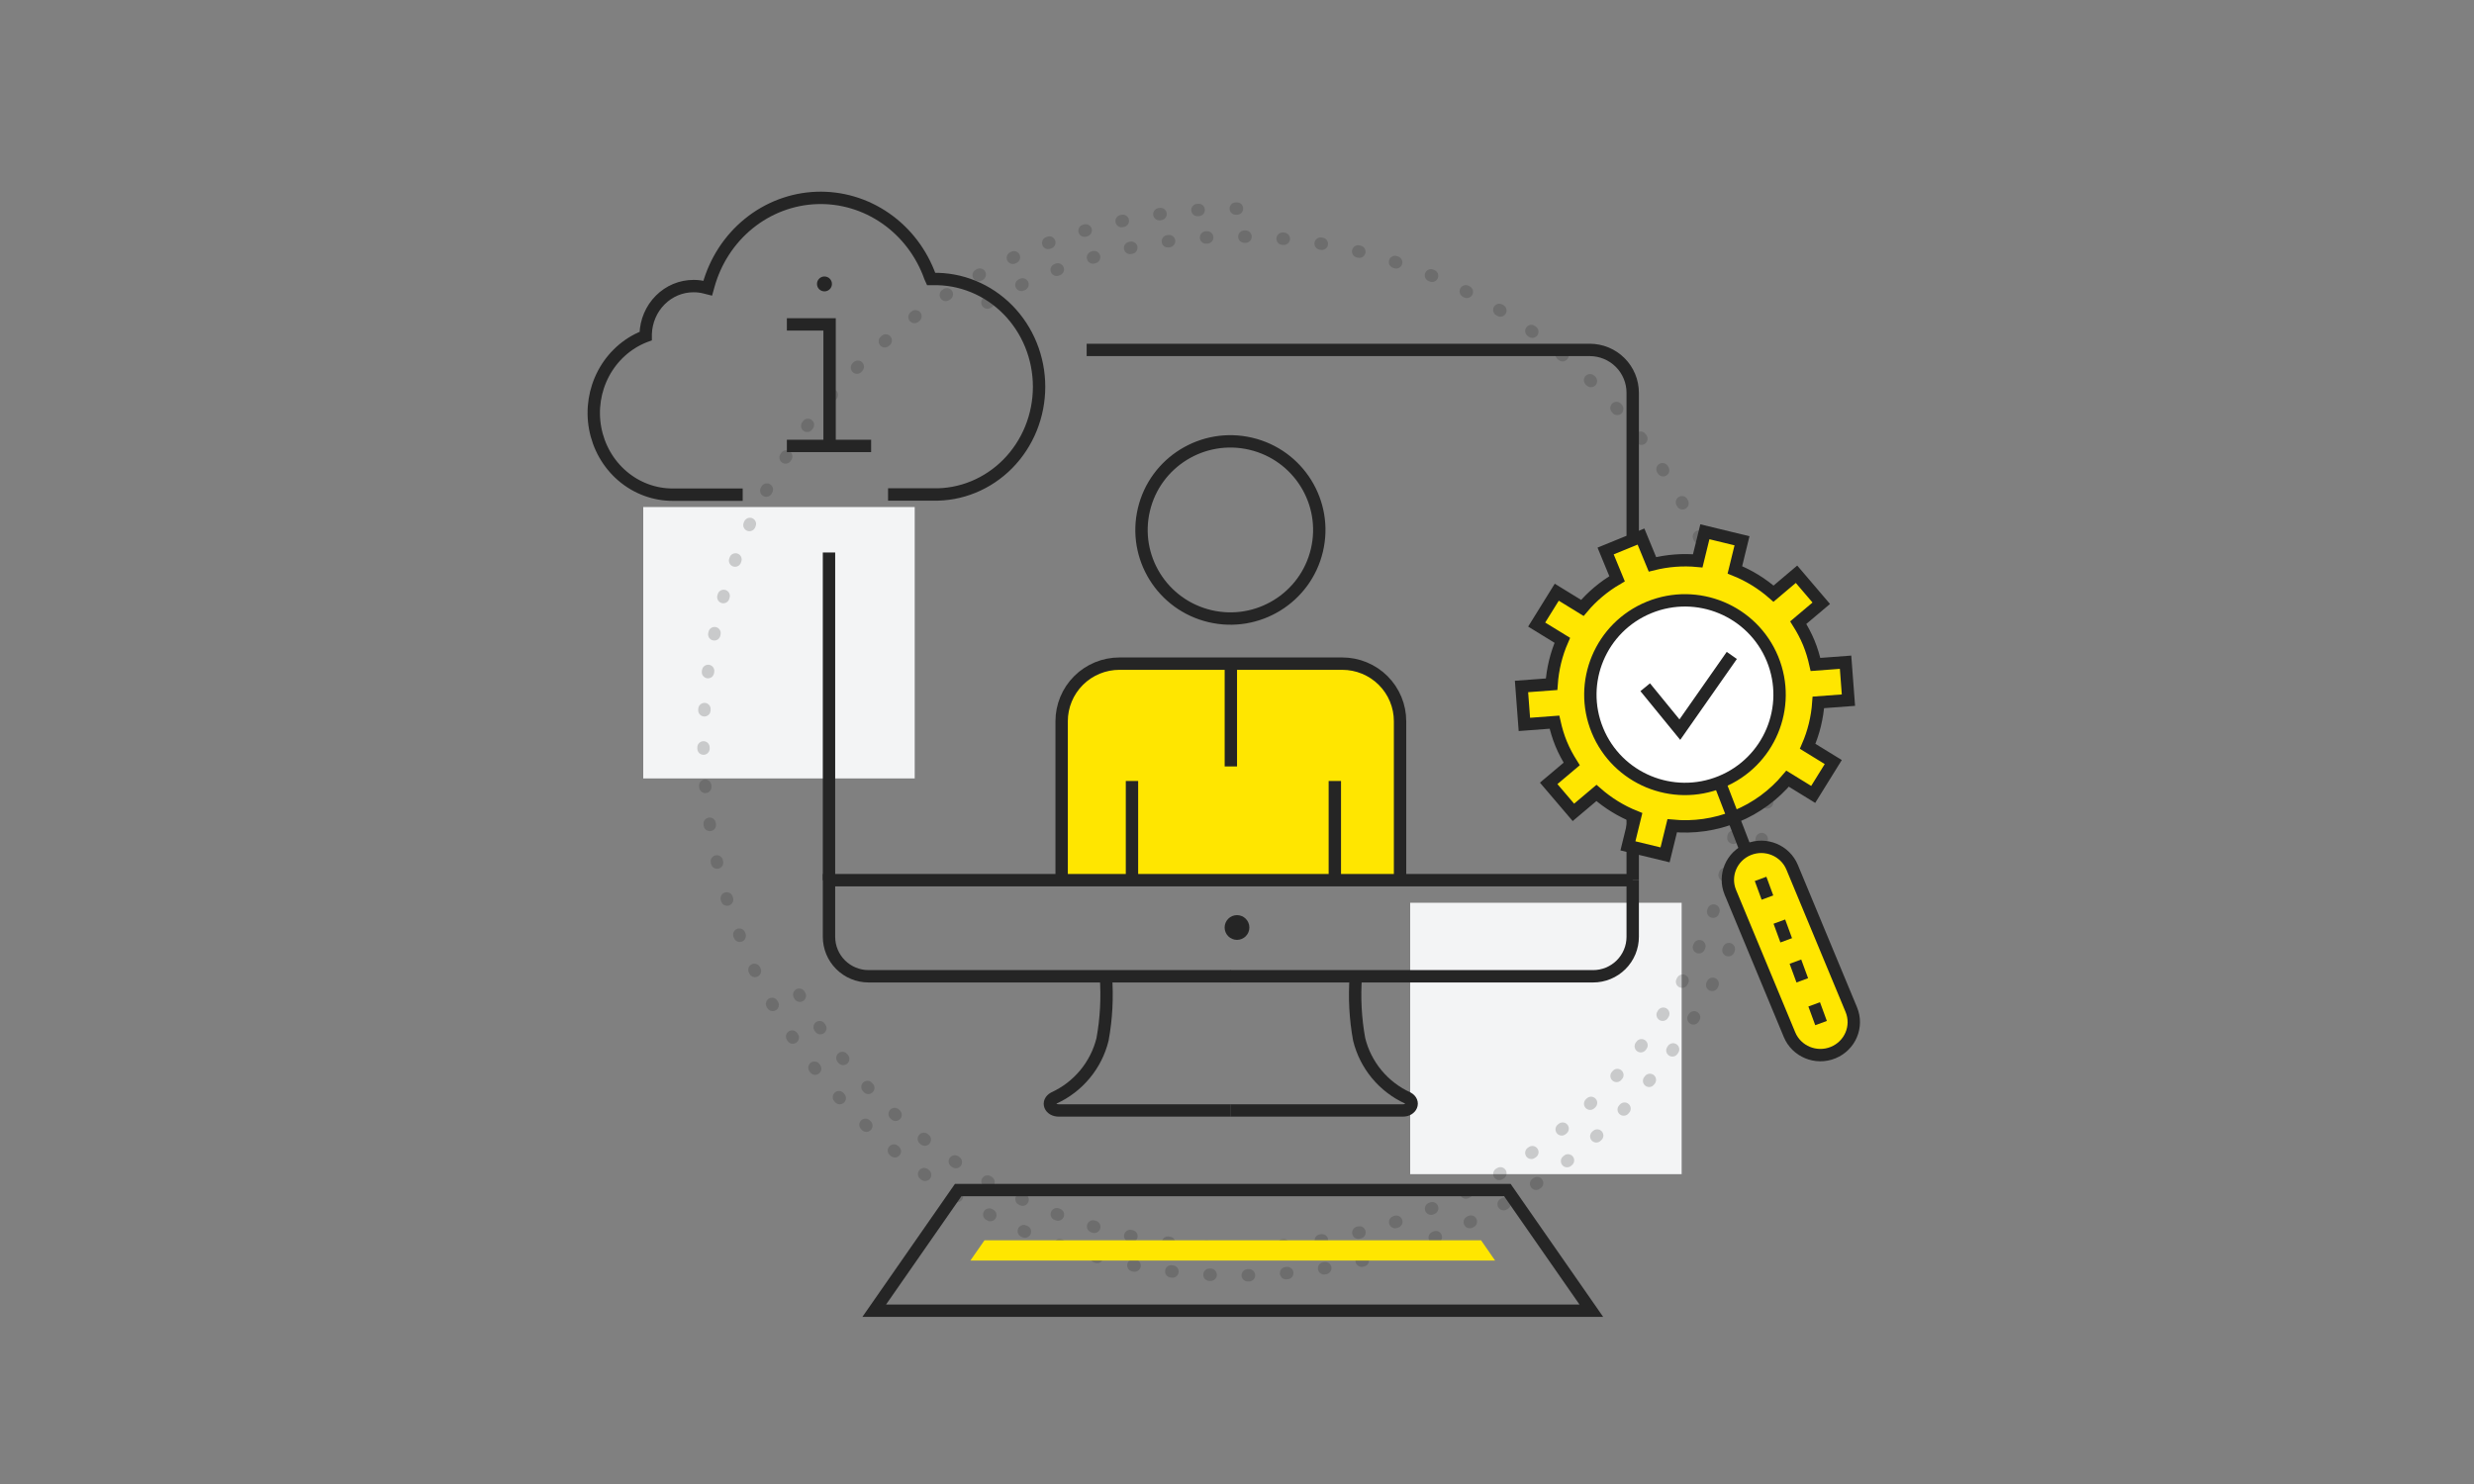 <svg width="200" height="120" viewBox="0 0 200 120" fill="none" xmlns="http://www.w3.org/2000/svg">
<rect x="0" y="0" width="200" height="120" fill="#808080" stroke="none"/>
<g clip-path="url(#clip0_308_2)">
<rect x="114" y="73" width="21.946" height="21.946" fill="#F3F4F5"/>
<rect x="52" y="41" width="21.946" height="21.946" fill="#F3F4F5"/>
<path opacity="0.2" d="M64.61 80.433C75.894 99.978 100.887 106.675 120.432 95.39C139.978 84.106 146.675 59.113 135.39 39.568C124.105 20.022 99.113 13.325 79.568 24.61" stroke="#252525" stroke-linecap="round" stroke-dasharray="0.1 3"/>
<path opacity="0.2" d="M100 16.865C76.177 16.865 56.865 36.177 56.865 60C56.865 83.823 76.177 103.135 100 103.135C123.823 103.135 143.135 83.823 143.135 60" stroke="#252525" stroke-linecap="round" stroke-dasharray="0.1 3"/>
<path d="M99.503 89.794H85.594C84.881 89.794 84.603 89.118 85.2 88.786C86.17 88.343 87.027 87.687 87.707 86.867C88.388 86.047 88.874 85.085 89.129 84.052C89.436 82.37 89.527 80.657 89.4 78.952" stroke="#252525"/>
<path d="M101 75C101 75.265 100.895 75.52 100.707 75.707C100.52 75.895 100.265 76 100 76C99.735 76 99.48 75.895 99.293 75.707C99.105 75.52 99 75.265 99 75C99 74.735 99.105 74.48 99.293 74.293C99.48 74.105 99.735 74 100 74C100.265 74 100.52 74.105 100.707 74.293C100.895 74.48 101 74.735 101 75Z" fill="#252525"/>
<path d="M99.503 89.794H113.412C114.09 89.794 114.396 89.118 113.805 88.786C112.835 88.343 111.978 87.687 111.298 86.867C110.618 86.047 110.132 85.085 109.877 84.052C109.57 82.37 109.479 80.657 109.606 78.952" stroke="#252525"/>
<path d="M99.483 78.945H128.78C129.201 78.946 129.618 78.865 130.007 78.704C130.397 78.544 130.751 78.309 131.049 78.013C131.347 77.716 131.583 77.364 131.745 76.977C131.906 76.589 131.989 76.173 131.989 75.753V71.174" stroke="#252525"/>
<path d="M67.017 44.676V62.524V71.174" stroke="#252525"/>
<path d="M131.989 71.174V31.758C131.989 30.839 131.623 29.958 130.972 29.309C130.32 28.66 129.437 28.295 128.515 28.295H87.846" stroke="#252525"/>
<path d="M121.859 96.233H77.459L70.674 105.986H128.644L121.859 96.233Z" stroke="#252525"/>
<path d="M78.449 101.928L79.589 100.291H119.729L120.862 101.928H78.449Z" fill="#FFE600"/>
<path d="M106.459 44.498C107.371 40.648 104.979 36.791 101.117 35.882C97.255 34.974 93.385 37.358 92.473 41.208C91.562 45.058 93.954 48.915 97.816 49.824C101.678 50.733 105.548 48.348 106.459 44.498Z" stroke="#252525"/>
<path d="M85.824 71.174V58.324C85.823 57.712 85.944 57.106 86.178 56.54C86.413 55.974 86.757 55.46 87.192 55.027C87.626 54.594 88.142 54.251 88.709 54.017C89.277 53.783 89.885 53.663 90.499 53.664H108.506C109.121 53.663 109.729 53.783 110.296 54.017C110.864 54.251 111.38 54.594 111.814 55.027C112.248 55.46 112.593 55.974 112.827 56.54C113.062 57.106 113.182 57.712 113.181 58.324V71.174" fill="#FFE600"/>
<path d="M85.824 71.174V58.324C85.823 57.712 85.944 57.106 86.178 56.54C86.413 55.974 86.757 55.46 87.192 55.027C87.626 54.594 88.142 54.251 88.709 54.017C89.277 53.783 89.885 53.663 90.499 53.664H108.506C109.121 53.663 109.729 53.783 110.296 54.017C110.864 54.251 111.38 54.594 111.814 55.027C112.248 55.46 112.593 55.974 112.827 56.54C113.062 57.106 113.182 57.712 113.181 58.324V71.174" stroke="#252525"/>
<path d="M99.503 53.671V61.976" stroke="#252525"/>
<path d="M91.51 71.174V63.153" stroke="#252525"/>
<path d="M107.909 71.174V63.153" stroke="#252525"/>
<path d="M67.254 22.959C67.254 23.078 67.219 23.194 67.152 23.293C67.086 23.392 66.992 23.469 66.881 23.515C66.771 23.56 66.65 23.572 66.532 23.549C66.415 23.526 66.308 23.468 66.223 23.384C66.139 23.3 66.081 23.193 66.058 23.076C66.035 22.959 66.047 22.838 66.092 22.728C66.138 22.618 66.215 22.524 66.315 22.458C66.414 22.392 66.531 22.357 66.65 22.357C66.81 22.357 66.964 22.42 67.077 22.533C67.19 22.646 67.254 22.799 67.254 22.959Z" fill="#252525"/>
<path d="M67.064 36.059V26.232H63.611" stroke="#252525"/>
<path d="M63.611 36.059H70.423" stroke="#252525"/>
<path d="M99.523 78.945H70.219C69.37 78.945 68.555 78.609 67.955 78.01C67.354 77.412 67.017 76.6 67.017 75.753V71.174H131.989" stroke="#252525"/>
<path fill-rule="evenodd" clip-rule="evenodd" d="M146.223 51.977C145.984 51.399 145.693 50.862 145.372 50.35L147.232 48.78L145.232 46.435L143.373 48.005C142.442 47.188 141.388 46.538 140.249 46.082L140.825 43.728L137.823 43L137.247 45.351C136.041 45.236 134.805 45.328 133.585 45.634L132.659 43.387L129.799 44.555L130.725 46.801C129.641 47.436 128.695 48.234 127.919 49.159L125.85 47.887L124.226 50.504L126.298 51.777C125.809 52.898 125.518 54.098 125.432 55.329L123 55.511L123.232 58.578L125.664 58.395C125.796 58.984 125.968 59.571 126.206 60.148C126.444 60.725 126.736 61.263 127.058 61.775L125.197 63.345L127.196 65.69L129.057 64.12C129.987 64.936 131.041 65.587 132.18 66.043L131.603 68.398L134.606 69.125L135.183 66.774C136.878 66.937 138.636 66.709 140.321 66.021C142.005 65.333 143.418 64.267 144.51 62.966L146.58 64.238L148.203 61.621L146.132 60.348C146.62 59.228 146.912 58.028 146.998 56.797L149.429 56.615L149.197 53.548L146.765 53.73C146.633 53.141 146.461 52.554 146.223 51.977Z" fill="#FFE600" stroke="#252525"/>
<path fill-rule="evenodd" clip-rule="evenodd" d="M148.186 85.118V85.118C146.807 85.678 145.231 85.026 144.665 83.664L139.883 72.156C139.318 70.794 139.977 69.237 141.356 68.678C142.736 68.119 144.312 68.77 144.878 70.132L149.66 81.64C150.225 83.003 149.566 84.559 148.186 85.118Z" fill="#FFE600" stroke="#252525"/>
<path d="M143.289 53.277L143.289 53.277C141.685 49.381 137.218 47.521 133.312 49.118C129.405 50.716 127.536 55.169 129.14 59.065C130.743 62.961 135.21 64.82 139.116 63.224L139.116 63.224C143.023 61.626 144.892 57.173 143.289 53.277Z" fill="white" stroke="#252525"/>
<path fill-rule="evenodd" clip-rule="evenodd" d="M139.031 63.296L141.197 68.909Z" fill="#FFE600"/>
<path d="M139.031 63.296L141.197 68.909" stroke="#252525"/>
<path d="M142.327 71.069L142.882 72.58" stroke="#252525"/>
<path d="M143.844 74.523L144.399 76.035" stroke="#252525"/>
<path d="M145.143 77.762L145.698 79.273" stroke="#252525"/>
<path d="M146.66 81.216L147.215 82.728" stroke="#252525"/>
<path d="M133 55.571L135.8 59L140 53" stroke="#252525"/>
<path d="M71.792 39.985H75.404C76.523 40.013 77.636 39.808 78.678 39.382C79.72 38.957 80.669 38.319 81.47 37.508C82.271 36.696 82.907 35.726 83.342 34.656C83.776 33.585 84 32.435 84 31.273C84 30.112 83.776 28.962 83.342 27.891C82.907 26.82 82.271 25.851 81.47 25.039C80.669 24.227 79.72 23.59 78.678 23.165C77.636 22.739 76.523 22.534 75.404 22.561H75.268L75.198 22.406C74.51 20.47 73.25 18.808 71.598 17.659C69.946 16.509 67.987 15.931 65.999 16.006C64.011 16.082 62.097 16.807 60.531 18.078C58.964 19.35 57.824 21.102 57.275 23.086L57.214 23.304L57.003 23.251C56.697 23.171 56.383 23.132 56.068 23.134C55.062 23.131 54.095 23.535 53.373 24.261C52.65 24.986 52.229 25.975 52.198 27.018V27.174L52.058 27.227C50.672 27.788 49.518 28.834 48.797 30.185C48.077 31.535 47.834 33.105 48.112 34.622C48.39 36.139 49.17 37.507 50.318 38.489C51.466 39.472 52.909 40.006 54.397 40H60.039" stroke="#252525"/>
</g>
<defs>
<clipPath id="clip0_308_2">
<rect width="200" height="120" fill="white"/>
</clipPath>
</defs>
</svg>
